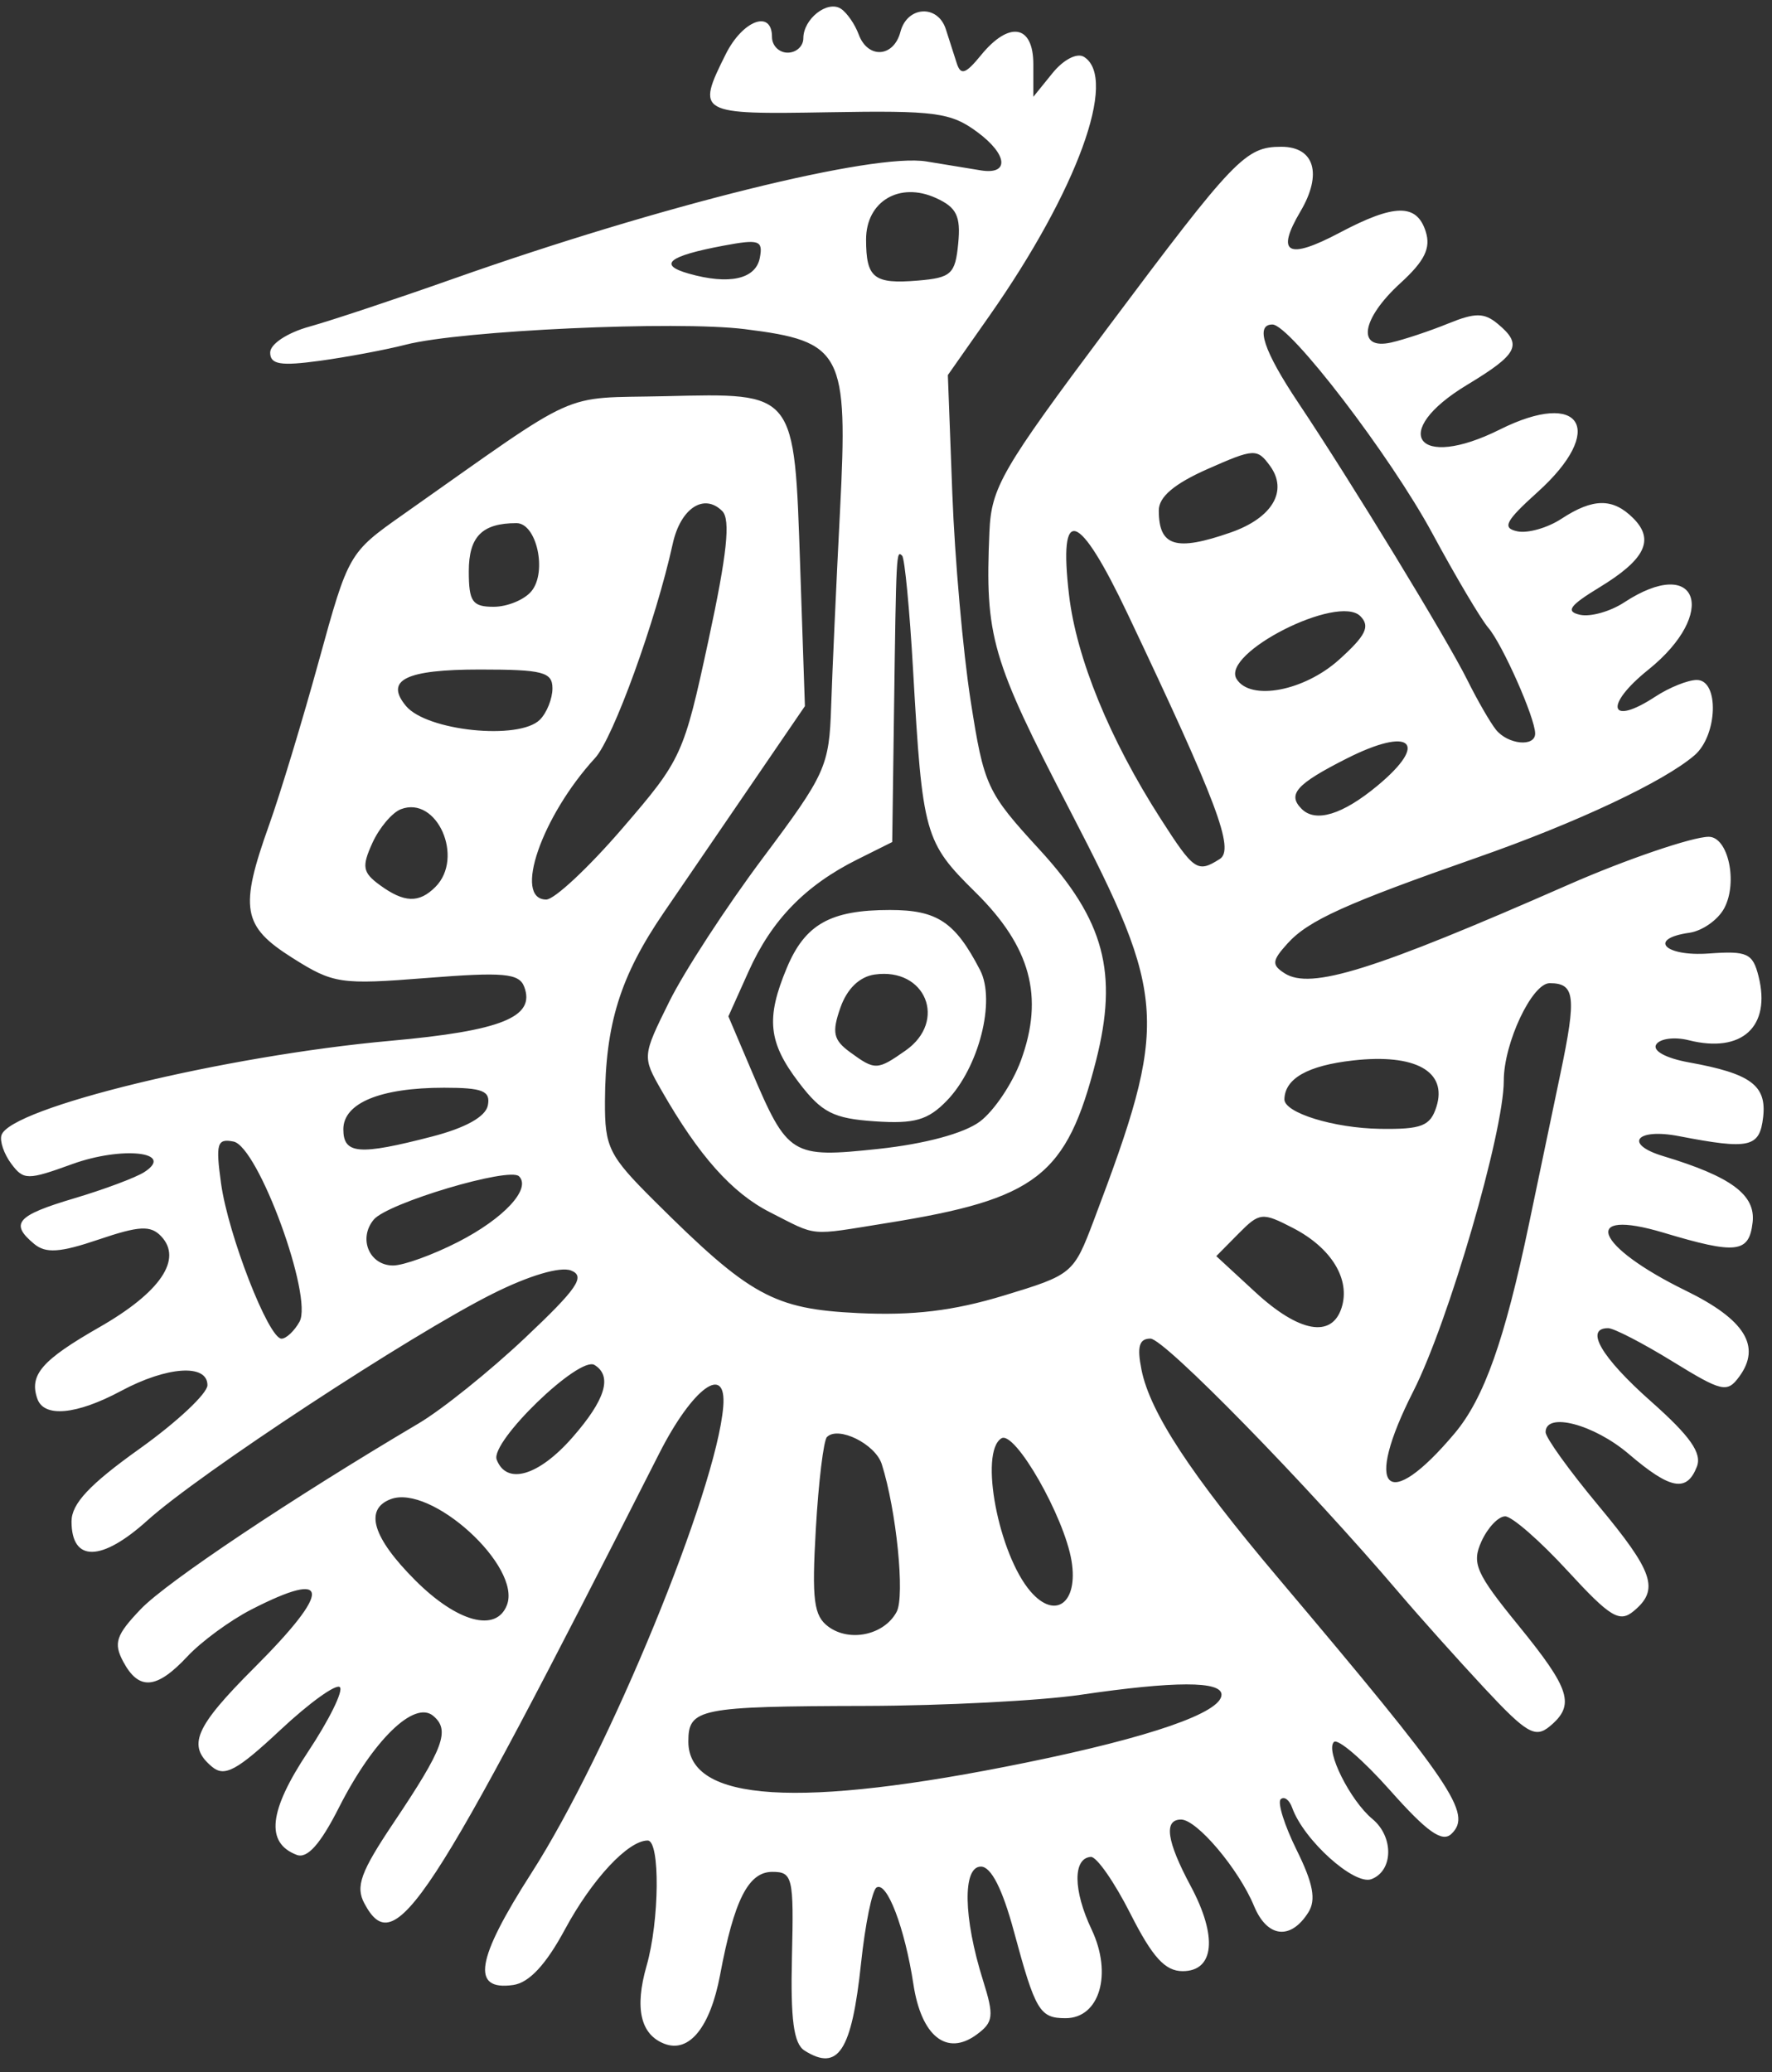 <svg xmlns="http://www.w3.org/2000/svg" xmlns:xlink="http://www.w3.org/1999/xlink" preserveAspectRatio="xMidYMid meet" version="1.0" viewBox="10.6 7.9 169.5 198.2" zoomAndPan="magnify" style="fill: #FFFFFF;" role="img" aria-label="Mayan Bird Illustration"><rect x="10.6" y="7.9" width="169.5" height="198.2" fill="#333333" stroke="none"/><g id="__id4_smsitjffdp"><path d="m76.809,195.28c-1.032-.653-1.343-2.98-1.198-8.984 .184-7.599.066-8.103-1.881-8.103-2.287,0-3.648,2.688-4.992,9.854-.938,5-2.954,7.498-5.32,6.59-2.295-.881-2.874-3.404-1.711-7.461 1.236-4.309 1.305-11.983.106-11.983-1.878,0-5.331,3.711-7.917,8.504-1.819,3.374-3.426,5.1-4.948,5.316-4.058.576-3.567-2.431 1.751-10.72 7.381-11.506 17.686-36.565 18.341-44.601 .343-4.203-2.937-1.806-6.124,4.479-22.24,43.845-25.285,48.492-28.201,43.044-.869-1.625-.368-3.007 2.814-7.75 4.779-7.123 5.409-8.832 3.761-10.2-1.809-1.501-5.747,2.335-9.011,8.776-1.779,3.512-3.031,4.914-4.039,4.527-3.007-1.154-2.678-4.196 1.065-9.833 2.035-3.065 3.414-5.859 3.063-6.209s-2.914,1.494-5.697,4.099c-4.14,3.872-5.327,4.515-6.516,3.528-2.434-2.019-1.688-3.771 4.047-9.505 7.426-7.426 7.32-9.456-.29-5.554-2.041,1.047-4.802,3.071-6.135,4.5-2.937,3.146-4.638,3.284-6.13.496-.953-1.78-.693-2.553 1.693-5.044 2.479-2.587 14.4-10.552 26.568-17.751 2.228-1.317 6.805-4.994 10.171-8.172 5.007-4.724 5.809-5.898 4.404-6.448-1.033-.404-4.021.48-7.5,2.223-7.846,3.927-28.073,17.207-33.027,21.683-4.394,3.969-7.255,4.005-7.255.092 0-1.694 1.721-3.533 6.5-6.943 3.574-2.551 6.5-5.291 6.5-6.088 0-2.065-3.86-1.809-8.262.551-4.257,2.281-7.372,2.573-8.008.75-.797-2.285.422-3.691 5.945-6.852 5.828-3.334 7.977-6.504 5.894-8.694-1.007-1.059-2.098-1.001-5.972.313-3.69,1.253-5.057,1.347-6.169.424-2.356-1.956-1.685-2.724 3.821-4.361 2.887-.859 5.912-1.992 6.722-2.518 2.97-1.927-2.137-2.488-6.903-.759-4.271,1.55-4.65,1.548-5.832-.032-.695-.93-1.117-2.159-.938-2.731 .816-2.615 21.378-7.605 37.202-9.028 10.648-.957 13.91-2.277 12.797-5.18-.49-1.277-1.987-1.411-9.309-.831-8.277.655-8.938.557-12.857-1.918-4.799-3.029-5.093-4.717-2.222-12.744 1.05-2.937 3.188-9.985 4.75-15.665 2.825-10.271 2.868-10.346 8.057-14 17.342-12.214 14.826-11.078 25.068-11.317 12.546-.294 12.344-.549 12.915,16.303l.452,13.341-4.825,7.057-8.662,12.668c-4.179,6.11-5.603,10.673-5.64,18.073-.021,4.406.363,5.183 4.727,9.525 9.132,9.09 11.406,10.343 19.479,10.73 5.253.253 9.12-.212 13.934-1.673 6.582-1.998 6.687-2.085 8.623-7.202 7.18-18.974 7.051-21.216-2.262-39.165-7.549-14.551-8.156-16.646-7.725-26.682 .184-4.262 1.168-5.961 11.298-19.5 12.167-16.262 13.194-17.332 16.626-17.332 3.173,0 3.943,2.603 1.829,6.181-2.389,4.044-1.229,4.674 3.751,2.036 5.243-2.776 7.375-2.805 8.231-.106 .503,1.584-.103,2.815-2.433,4.943-3.744,3.42-4.197,6.43-.852,5.664 1.237-.283 3.676-1.096 5.42-1.806 2.599-1.058 3.453-1.054 4.75.021 2.408,1.999 1.967,2.882-2.92,5.834-7.523,4.544-4.823,8.246 3.121,4.278 7.82-3.905 10.212.029 3.629,5.97-3.102,2.797-3.439,3.449-1.951,3.767 .989.211 2.887-.329 4.215-1.199 3.033-1.988 4.924-2.003 6.872-.055 2.065,2.065 1.147,3.946-3.226,6.608-2.879,1.753-3.276,2.314-1.861,2.629 .989.22 2.887-.313 4.215-1.183 7.063-4.629 9.079.998 2.308,6.44-4.271,3.432-3.737,5.462.675,2.57 1.338-.877 3.124-1.594 3.969-1.594 2.157,0 1.999,5.289-.215,7.2-2.924,2.522-11.262,6.448-20.75,9.768-12.646,4.425-16.188,6.028-18.182,8.231-1.498,1.657-1.537,2.053-.279,2.859 2.489,1.598 8.502-.28 27.189-8.494 5.422-2.383 11.816-4.564 13.378-4.564 1.858,0 2.804,4.365 1.48,6.837-.596,1.112-2.097,2.167-3.335,2.343-4.009.569-2.384,2.29 1.872,1.983 3.673-.266 4.193-.025 4.749,2.189 1.209,4.816-1.598,7.382-6.68,6.106-1.361-.342-2.762-.157-3.112.409-.373.604.929,1.313 3.141,1.713 5.906,1.066 7.438,2.198 7.088,5.236-.336,2.908-1.286,3.122-8.06,1.815-4.093-.79-5.311.762-1.5,1.911 6.511,1.964 8.859,3.706 8.553,6.345-.34,2.932-1.547,3.07-8.521.979-8.018-2.403-6.594,1.276 2.148,5.554 5.629,2.754 7.219,5.309 5.103,8.202-1.161,1.589-1.644,1.479-6.409-1.453-2.834-1.744-5.597-3.171-6.139-3.171-2.287,0-.654,2.794 4.092,7 3.76,3.331 4.9,4.954 4.394,6.25-.968,2.477-2.536,2.185-6.508-1.21-3.329-2.845-7.962-4.063-7.962-2.092 0,.521 2.25,3.651 5,6.956 5.346,6.424 5.909,8.096 3.423,10.159-1.356,1.126-2.241.585-6.344-3.878-2.622-2.853-5.298-5.186-5.945-5.186s-1.665,1.072-2.263,2.383c-.959,2.104-.547,3.044 3.521,8.039 4.993,6.13 5.459,7.626 3.004,9.663-1.391,1.154-2.219.67-6.25-3.655-2.556-2.743-6.222-6.837-8.146-9.099-8.852-10.398-22.478-24.331-23.794-24.331-1.082,0-1.304.764-.862,2.971 .816,4.085 4.712,10.021 13.071,19.918 16.778,19.868 18.586,22.536 16.583,24.476-.885.856-2.33-.168-5.874-4.159-2.586-2.912-5.004-4.993-5.373-4.623-.829.828 1.558,5.6 3.683,7.363 2.055,1.704 2.004,4.949-.09,5.753-1.637.628-6.486-3.738-7.583-6.825-.269-.755-.761-1.124-1.096-.818-.334.305.354,2.498 1.529,4.874 1.576,3.186 1.868,4.748 1.114,5.946-1.695,2.692-3.941,2.429-5.199-.611-1.459-3.521-5.463-8.264-6.977-8.264-1.682,0-1.383,2.063.923,6.366 2.581,4.814 2.266,8.134-.771,8.134-1.681,0-2.887-1.327-5-5.5-1.531-3.025-3.234-5.468-3.784-5.429-1.729.122-1.697,3.212.072,6.939 2.016,4.248.771,8.489-2.492,8.489-2.47,0-2.887-.702-4.939-8.306-1.096-4.062-2.183-6.194-3.156-6.194-1.77,0-1.681,4.898.197,10.868 1.08,3.437 1.011,4.018-.621,5.211-2.848,2.082-5.274.145-6.031-4.816-.824-5.394-2.532-9.88-3.527-9.264-.422.26-1.089,3.517-1.482,7.237-.893,8.421-2.179,10.405-5.414,8.356zm21.161-27.531c11.969-2.443 18.732-4.792 18.732-6.505 0-1.314-4.465-1.31-13.5.015-3.851.564-13.075,1.042-20.5,1.061-15.989.04-17,.243-17,3.409 0,5.782 10.59,6.445 32.268,2.02zm-12.342-14.431c.803-1.51-.025-9.71-1.424-14.119-.611-1.927-4.158-3.685-5.243-2.599-.324.324-.803,4.264-1.063,8.754-.397,6.857-.203,8.361 1.212,9.396 2.051,1.5 5.345.776 6.518-1.432zm-37.28-.645c1.421-3.701-7.269-11.606-11.128-10.125-2.541.975-1.716,3.683 2.364,7.763 4.011,4.01 7.745,5.016 8.764,2.362zm54.011-4.203c-.688-4.241-5.431-12.535-6.714-11.742-2.14,1.322-.277,11.093 2.792,14.648 2.365,2.738 4.573,1.102 3.922-2.906zm36.644-12.223c2.809-3.339 4.787-8.913 7.116-20.054 .862-4.125 2.221-10.622 3.019-14.437 1.529-7.31 1.376-8.563-1.046-8.563-1.692,0-4.39,5.729-4.39,9.319 0,4.937-5.287,23.086-8.657,29.72-4.819,9.487-2.567,11.77 3.958,4.015zm-84.404.411c3.17-3.611 3.864-5.877 2.128-6.949-1.464-.905-10.009,7.364-9.358,9.057 .943,2.459 4.003,1.566 7.23-2.108zm-26.092-11.082c1.324-2.365-3.955-16.771-6.315-17.235-1.569-.309-1.716.185-1.19,4 .678,4.924 4.544,14.853 5.784,14.853 .448-.001 1.224-.728 1.721-1.618zm99.683-1.346c.861-2.715-.971-5.718-4.648-7.619-2.947-1.525-3.203-1.498-5.22.543l-2.12,2.146 3.734,3.446c4.184,3.86 7.321,4.425 8.254,1.484zm-84.513-6.287c4.377-2.239 7.021-5.088 5.829-6.279-.92-.92-12.581,2.556-13.899,4.144-1.504,1.813-.418,4.386 1.852,4.386 1-.001 3.798-1.013 6.218-2.251zm-2.477-10.085c3.207-.831 5.115-1.899 5.324-2.98 .266-1.379-.495-1.685-4.185-1.685-6.096,0-9.638,1.461-9.638,3.975 .001,2.387 1.49,2.508 8.499.69zm96.057-2.838c1.076-3.392-2.016-5.11-7.979-4.436-4.323.488-6.51,1.724-6.561,3.706-.033,1.299 4.729,2.771 9.167,2.835 3.961.058 4.789-.268 5.373-2.105zm-95.755-21.027c2.797-2.797.153-8.764-3.296-7.44-.837.321-2.063,1.771-2.724,3.222-1.036,2.273-.938,2.83.7,4.028 2.334,1.706 3.754,1.757 5.32.19zm17.86-5.574c5.708-6.622 5.895-7.027 8.266-18.024 1.775-8.234 2.129-11.547 1.316-12.358-1.747-1.747-3.991-.265-4.736,3.13-1.61,7.33-5.695,18.603-7.424,20.486-5.121,5.581-7.867,13.541-4.672,13.541 .777-.001 4.039-3.049 7.25-6.775zm57.172,2.898c1.438-.911-.236-5.366-8.789-23.396-4.725-9.963-6.656-10.598-5.628-1.853 .71,6.039 3.88,13.787 8.747,21.375 3.206,5 3.537,5.227 5.67,3.874zm15.07-7c5.009-4.154 3.22-5.727-2.955-2.598-4.797,2.431-5.674,3.415-4.281,4.807 1.336,1.336 3.908.551 7.236-2.209zm15.098-5.002c0-1.485-3.125-8.535-4.486-10.122-.707-.825-3.108-4.875-5.335-9-4.008-7.426-13.634-20-15.311-20-1.675,0-.839,2.527 2.479,7.491 5.063,7.573 14.202,22.562 16.163,26.509 .956,1.925 2.188,4.063 2.736,4.75 1.141,1.429 3.754,1.688 3.754.372zm-95.2-1.322c.659-.66 1.2-2.01 1.2-3 0-1.561-.924-1.8-6.941-1.8-7.092,0-9.131,1.004-7.072,3.483 1.986,2.395 10.827,3.303 12.813,1.317zm76.435-5.733c2.572-2.311 3.008-3.194 2.049-4.167-2.128-2.156-13.365,3.541-11.843,6.005 1.315,2.129 6.449,1.166 9.794-1.838zm-77.247-6.554c1.527-1.84.504-6.513-1.426-6.513-3.29,0-4.563,1.285-4.563,4.606 0,2.906.341,3.394 2.377,3.394 1.309,0 2.935-.669 3.612-1.487zm66.883-5.618c3.994-1.392 5.519-3.979 3.763-6.38-1.224-1.673-1.522-1.658-5.961.306-3.187,1.409-4.673,2.668-4.673,3.957 0,3.45 1.618,3.948 6.871,2.117zm-44.052,65.021c-3.646-1.849-6.806-5.395-10.388-11.659-1.845-3.226-1.841-3.272.749-8.5 1.433-2.892 5.458-9.068 8.944-13.727 6.02-8.044 6.348-8.774 6.535-14.5 .109-3.317.49-11.732.848-18.701 .779-15.208.252-16.216-9.117-17.386-6.536-.817-27.123.125-32.402,1.482-1.919.494-5.626,1.189-8.238,1.547-3.768.516-4.75.352-4.75-.79 0-.812 1.635-1.893 3.75-2.479 2.063-.572 8.25-2.63 13.75-4.572 19.892-7.026 40.229-12.065 45.29-11.223 2.04.34 4.385.725 5.21.854 2.727.431 2.545-1.514-.342-3.655-2.545-1.888-4.03-2.087-14.25-1.908-12.496.219-12.664.124-9.836-5.546 1.625-3.255 4.428-4.302 4.428-1.653 0,.825.675,1.5 1.5,1.5s1.5-.62 1.5-1.378c0-1.861 2.319-3.673 3.605-2.815 .572.382 1.33,1.48 1.686,2.443 .875,2.371 3.354,2.216 3.998-.25 .645-2.465 3.568-2.634 4.338-.25 .311.962.779,2.425 1.043,3.25 .383,1.2.846,1.05 2.314-.75 2.707-3.318 5.016-2.923 5.016.86v3.111l1.838-2.271c1.041-1.286 2.342-1.958 3-1.552 3.283,2.029-.65,12.812-9.038,24.77l-3.977,5.669 .427,11.331c.234,6.231 1.024,15.156 1.755,19.831 1.275,8.156 1.542,8.731 6.599,14.239 6.189,6.74 7.534,11.782 5.386,20.196-2.812,11.014-5.644,13.21-19.989,15.508-7.606,1.22-6.563,1.316-11.182-1.026zm20.067-8.68c1.356-1.013 3.127-3.652 3.935-5.866 2.217-6.08.92-10.859-4.357-16.062-4.873-4.806-5.068-5.499-5.969-21.275-.328-5.757-.799-10.67-1.045-10.917-.559-.558-.567-.376-.777,14.885l-.172,12.5-3.357,1.676c-4.952,2.473-8.173,5.785-10.364,10.661l-1.95,4.338 2.196,5.162c3.484,8.194 3.824,8.403 12.169,7.512 4.434-.475 8.177-1.484 9.691-2.614zm-10.057-.023c-3.952-.268-5.067-.837-7.25-3.698-2.936-3.848-3.179-6.144-1.164-10.967 1.749-4.186 4.172-5.548 9.864-5.548 4.531,0 6.243,1.142 8.629,5.754 1.515,2.928-.122,9.334-3.193,12.495-1.803,1.856-3.086,2.222-6.886,1.964zm2.948-6.769c4.02-2.815 1.928-7.968-2.953-7.271-1.455.208-2.646,1.361-3.281,3.174-.829,2.366-.674,3.085.92,4.25 2.398,1.754 2.6,1.748 5.314-.153zm-13.939-75.824c.318-1.671-.068-1.8-3.482-1.159-5.252.985-6.301,1.82-3.346,2.664 3.886,1.11 6.436.548 6.828-1.505zm18.975-1.363c.254-2.626-.15-3.454-2.123-4.353-3.486-1.589-6.689.31-6.689,3.964 0,3.693.746,4.284 4.964,3.93 3.182-.268 3.566-.622 3.848-3.541z" transform="translate(10.742 8.745)" style="fill: inherit;"></path></g></svg>
